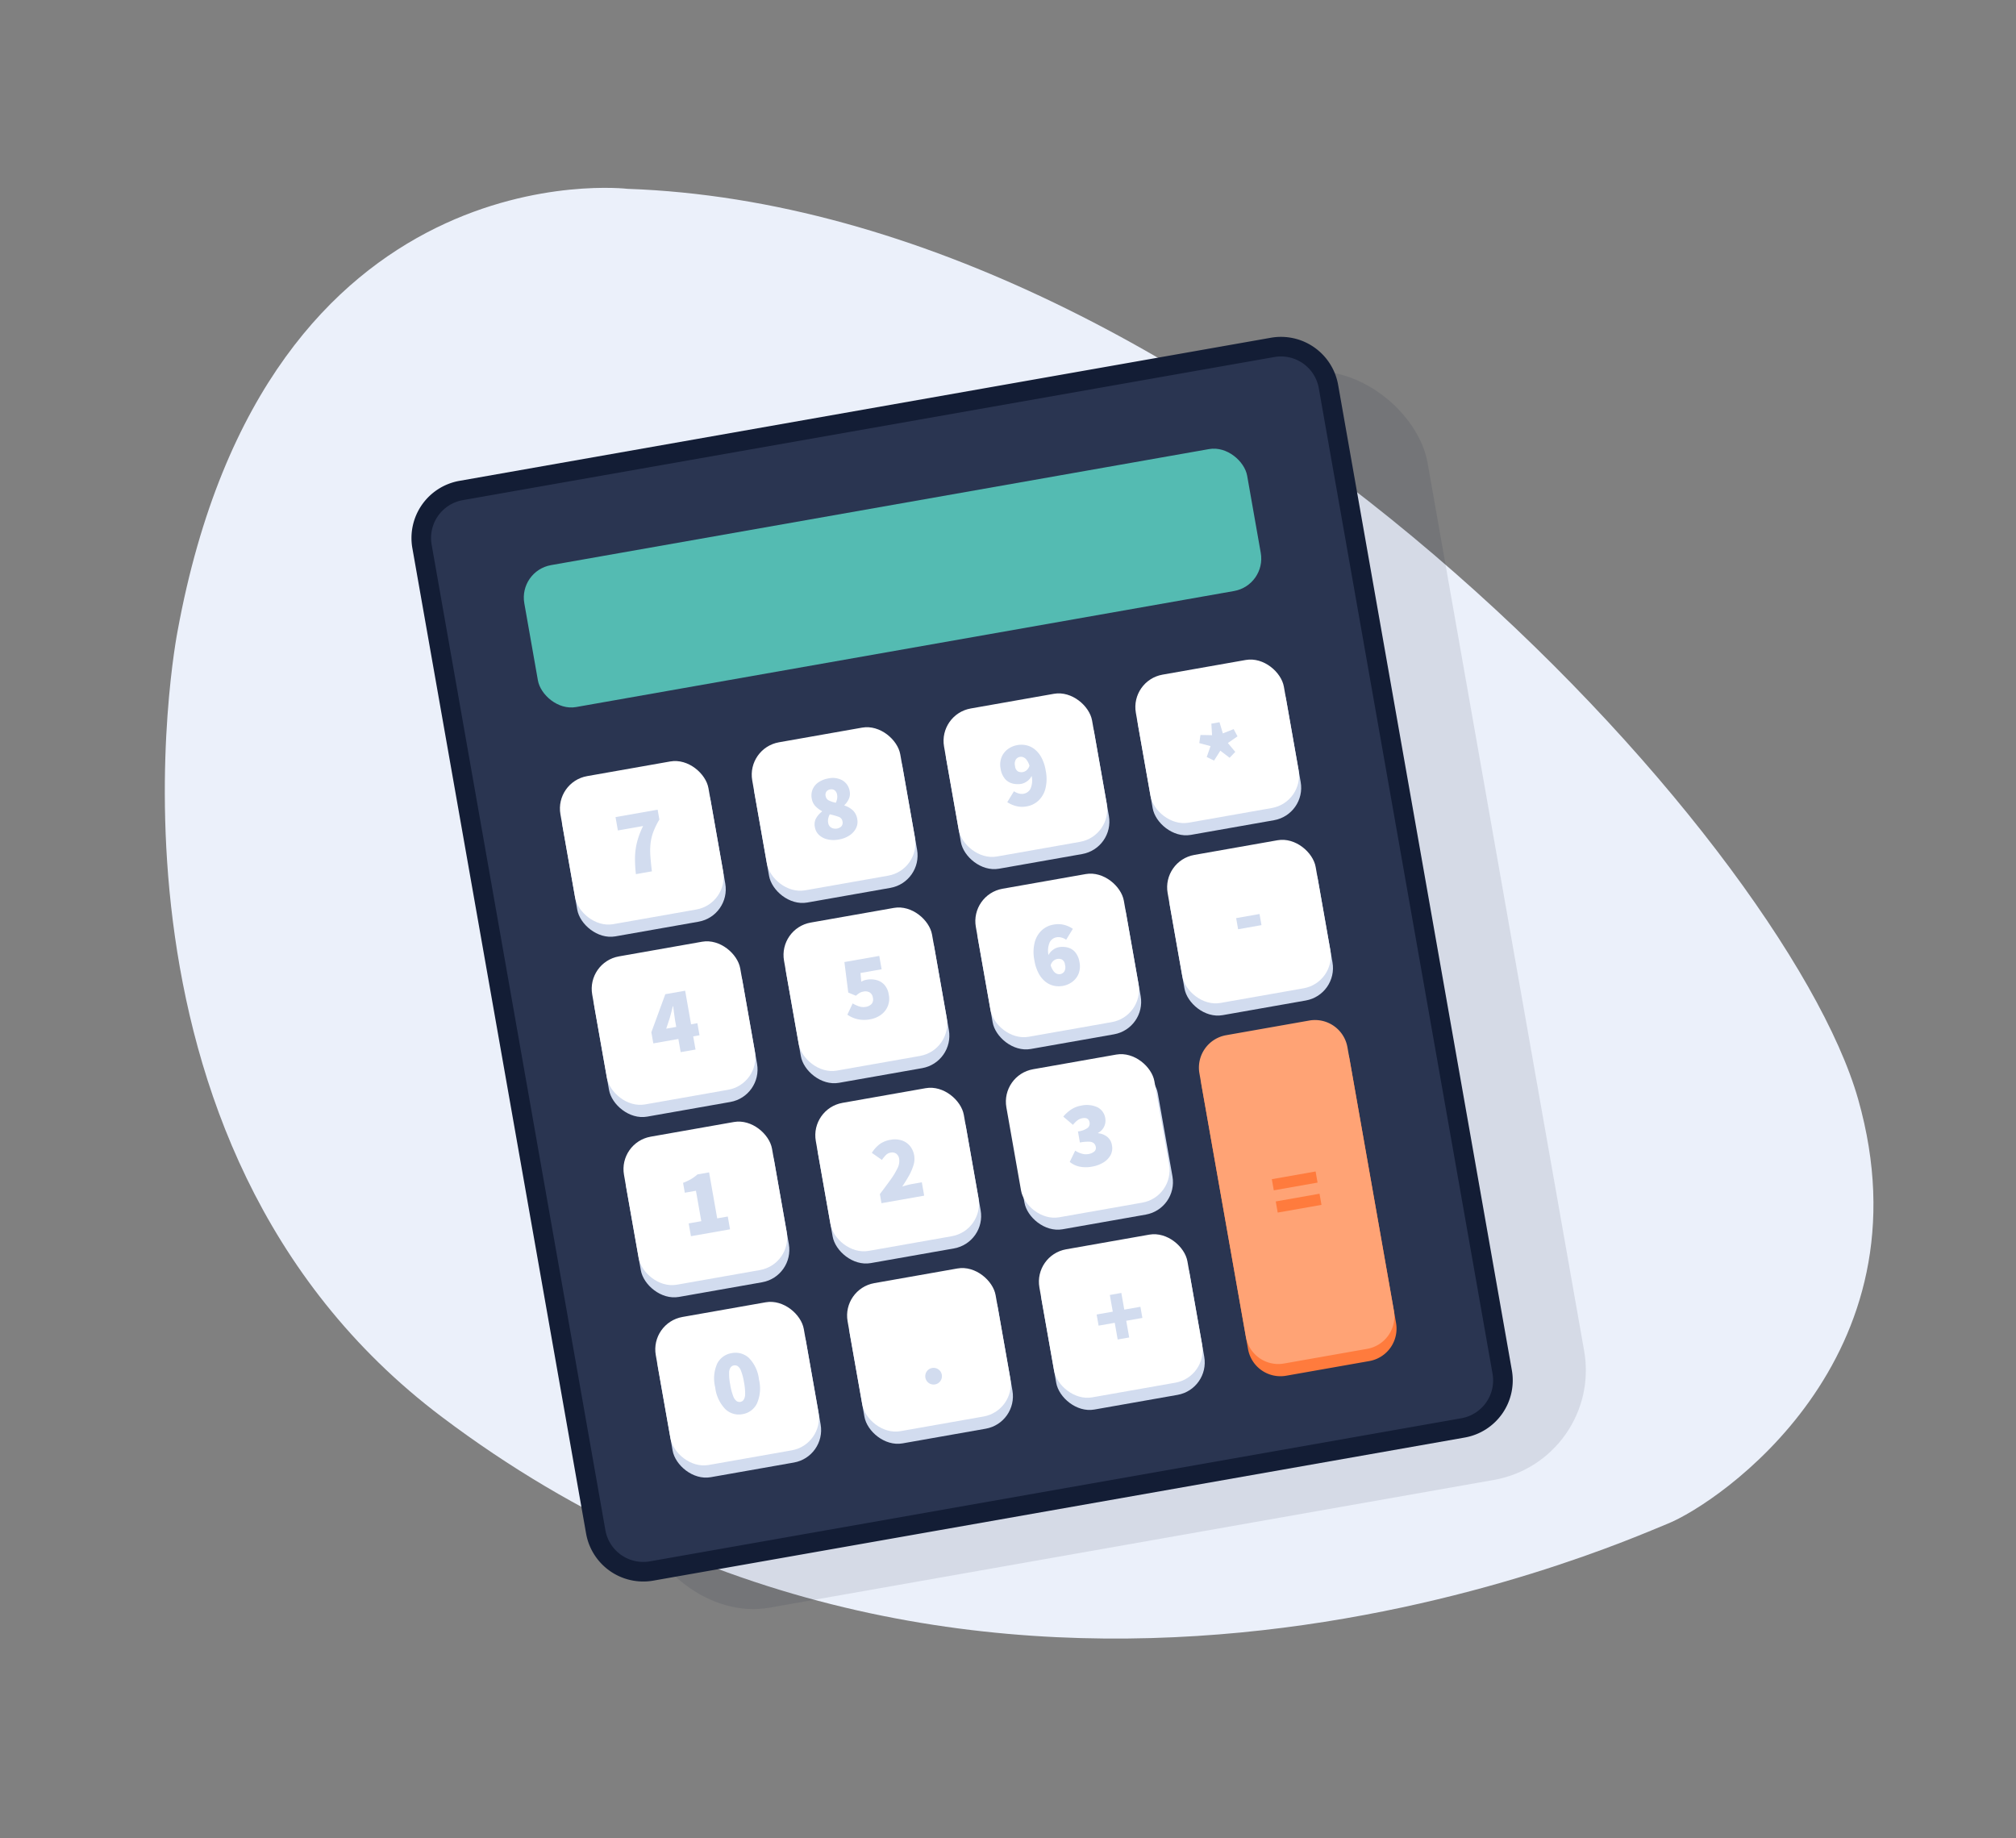 <?xml version="1.0" encoding="utf-8"?>
<svg xmlns="http://www.w3.org/2000/svg" width="181" height="165" viewBox="0 0 181 165">
  <rect x="0" y="0" width="181" height="165" fill="#808080" stroke="none"/>
  <g transform="translate(-286 -3827)">
    <path d="M1.142,39.807S-7.9,85.643,24.883,110.343c49.077,36.979,105.461,11.413,110.025,9.587s23.741-14.837,17.12-38.121S93.82,1.915,41.546.088C41.546.088,9.132-3.792,1.142,39.807Z" transform="translate(300.798 3843.864)" fill="#ebf0fa"/>
    <rect width="86.035" height="100.954" rx="10" transform="translate(327.706 3873.64) rotate(-10)" fill="#131d35" opacity="0.1"/>
    <g transform="translate(372.378 3913.108) rotate(-10)">
      <g transform="translate(-42.198 -50.126)">
        <g transform="translate(0 0)">
          <rect width="82.638" height="98.494" rx="4.328" transform="translate(0.879 0.879)" fill="#2a3551"/>
          <path d="M79.189,100.252H5.207A5.213,5.213,0,0,1,0,95.045V5.207A5.213,5.213,0,0,1,5.207,0H79.189A5.213,5.213,0,0,1,84.4,5.207V95.045A5.213,5.213,0,0,1,79.189,100.252ZM5.207,1.758A3.452,3.452,0,0,0,1.759,5.207V95.045a3.453,3.453,0,0,0,3.449,3.449H79.189a3.453,3.453,0,0,0,3.449-3.449V5.207a3.452,3.452,0,0,0-3.449-3.449Z" fill="#131d35"/>
        </g>
        <rect width="65.901" height="12.938" rx="2.956" transform="translate(9.039 8.879)" fill="#54bbb2"/>
        <rect width="13.495" height="13.495" rx="2.956" transform="translate(8.943 29.208)" fill="#d2dcef"/>
        <rect width="13.495" height="13.495" rx="2.956" transform="translate(26.43 29.208)" fill="#d2dcef"/>
        <rect width="13.495" height="13.495" rx="2.956" transform="translate(43.917 29.208)" fill="#d2dcef"/>
        <rect width="13.495" height="13.495" rx="2.956" transform="translate(61.403 29.208)" fill="#d2dcef"/>
        <g transform="translate(8.943 45.641)">
          <rect width="13.495" height="13.495" rx="2.956" fill="#d2dcef"/>
          <rect width="13.495" height="13.495" rx="2.956" transform="translate(17.487 0)" fill="#d2dcef"/>
          <rect width="13.495" height="13.495" rx="2.956" transform="translate(34.973 0)" fill="#d2dcef"/>
          <rect width="13.495" height="13.495" rx="2.956" transform="translate(52.46 0)" fill="#d2dcef"/>
        </g>
        <rect width="13.495" height="13.495" rx="2.956" transform="translate(8.943 62.075)" fill="#d2dcef"/>
        <rect width="13.495" height="13.495" rx="2.956" transform="translate(26.43 62.075)" fill="#d2dcef"/>
        <rect width="13.495" height="13.495" rx="2.956" transform="translate(43.917 62.075)" fill="#d2dcef"/>
        <rect width="13.495" height="13.495" rx="2.956" transform="translate(8.943 78.508)" fill="#d2dcef"/>
        <rect width="13.495" height="13.495" rx="2.956" transform="translate(26.43 78.508)" fill="#d2dcef"/>
        <rect width="13.495" height="13.495" rx="2.956" transform="translate(43.917 78.508)" fill="#d2dcef"/>
        <path d="M10.538,0H2.956A2.956,2.956,0,0,0,0,2.956V26.972a2.956,2.956,0,0,0,2.956,2.956h7.582a2.956,2.956,0,0,0,2.956-2.956V2.956A2.956,2.956,0,0,0,10.538,0Z" transform="translate(61.403 62.075)" fill="#ff7b3d"/>
        <rect width="13.495" height="13.495" rx="2.956" transform="translate(8.943 28.095)" fill="#fff"/>
        <rect width="13.495" height="13.495" rx="2.956" transform="translate(26.43 28.095)" fill="#fff"/>
        <rect width="13.495" height="13.495" rx="2.956" transform="translate(43.917 28.095)" fill="#fff"/>
        <rect width="13.495" height="13.495" rx="2.956" transform="translate(61.403 28.095)" fill="#fff"/>
        <rect width="13.495" height="13.495" rx="2.956" transform="translate(8.943 44.528)" fill="#fff"/>
        <rect width="13.495" height="13.495" rx="2.956" transform="translate(26.43 44.528)" fill="#fff"/>
        <rect width="13.495" height="13.495" rx="2.956" transform="translate(43.917 44.528)" fill="#fff"/>
        <rect width="13.495" height="13.495" rx="2.956" transform="translate(61.403 44.528)" fill="#fff"/>
        <rect width="13.495" height="13.495" rx="2.956" transform="translate(8.943 60.962)" fill="#fff"/>
        <rect width="13.495" height="13.495" rx="2.956" transform="translate(26.43 60.962)" fill="#fff"/>
        <rect width="13.495" height="13.495" rx="2.956" transform="translate(43.804 60.962)" fill="#fff"/>
        <rect width="13.495" height="13.495" rx="2.956" transform="translate(8.943 77.396)" fill="#fff"/>
        <rect width="13.495" height="13.495" rx="2.956" transform="translate(26.43 77.396)" fill="#fff"/>
        <rect width="13.495" height="13.495" rx="2.956" transform="translate(43.917 77.396)" fill="#fff"/>
        <path d="M10.538,0H2.956A2.956,2.956,0,0,0,0,2.956V26.972a2.956,2.956,0,0,0,2.956,2.956h7.582a2.956,2.956,0,0,0,2.956-2.956V2.956A2.956,2.956,0,0,0,10.538,0Z" transform="translate(61.403 60.962)" fill="#ffa375"/>
        <path d="M2,5.563A1.741,1.741,0,0,1,.554,4.849,3.37,3.37,0,0,1,0,2.757,3.257,3.257,0,0,1,.554.689,1.764,1.764,0,0,1,2,0,1.759,1.759,0,0,1,3.437.693a3.257,3.257,0,0,1,.554,2.063,3.368,3.368,0,0,1-.554,2.093A1.741,1.741,0,0,1,2,5.563ZM2,4.447a.463.463,0,0,0,.313-.127.946.946,0,0,0,.228-.491,5.08,5.08,0,0,0,.084-1.073A4.9,4.9,0,0,0,2.537,1.7a.846.846,0,0,0-.228-.465.485.485,0,0,0-.626,0,.839.839,0,0,0-.228.465A4.894,4.894,0,0,0,1.37,2.757,5.077,5.077,0,0,0,1.455,3.83a.938.938,0,0,0,.228.491A.463.463,0,0,0,2,4.447Z" transform="translate(13.695 81.361)" fill="#d2dcef"/>
        <path d="M0,5.361V4.194H1.15V1.421H.135v-.9A4.992,4.992,0,0,0,.913.309,3.762,3.762,0,0,0,1.539,0H2.6V4.194h.964V5.361Z" transform="translate(13.906 65.028)" fill="#d2dcef"/>
        <path d="M.068,5.462V4.634Q.7,4.051,1.214,3.552a6.711,6.711,0,0,0,.808-.921,1.4,1.4,0,0,0,.3-.787.713.713,0,0,0-.182-.537.667.667,0,0,0-.478-.173.773.773,0,0,0-.473.156,3.588,3.588,0,0,0-.406.351L0,.862A3.016,3.016,0,0,1,.846.207,2.285,2.285,0,0,1,1.861,0a2.042,2.042,0,0,1,.955.215,1.609,1.609,0,0,1,.651.613,1.784,1.784,0,0,1,.237.931,1.9,1.9,0,0,1-.232.879,4.927,4.927,0,0,1-.588.875q-.355.426-.719.8c.135-.017.288-.032.461-.047s.317-.021.436-.021h.9V5.462Z" transform="translate(31.198 64.978)" fill="#d2dcef"/>
        <path d="M1.911,5.564a2.883,2.883,0,0,1-1.129-.2A2.086,2.086,0,0,1,0,4.8l.659-.914a2.188,2.188,0,0,0,.528.368,1.284,1.284,0,0,0,.571.14,1.1,1.1,0,0,0,.567-.127.415.415,0,0,0,.211-.381.583.583,0,0,0-.1-.346.664.664,0,0,0-.385-.22,3.514,3.514,0,0,0-.85-.076V2.232a1.788,1.788,0,0,0,.922-.165.509.509,0,0,0,.245-.444q0-.49-.558-.49a1.042,1.042,0,0,0-.478.109,2.432,2.432,0,0,0-.469.33L.135.694A3.339,3.339,0,0,1,.96.182,2.32,2.32,0,0,1,1.877,0,2.32,2.32,0,0,1,3.294.393a1.314,1.314,0,0,1,.528,1.121A1.235,1.235,0,0,1,2.96,2.672v.034a1.57,1.57,0,0,1,.744.457,1.2,1.2,0,0,1,.287.829,1.31,1.31,0,0,1-.287.858,1.786,1.786,0,0,1-.761.533A2.854,2.854,0,0,1,1.911,5.564Z" transform="translate(48.556 64.927)" fill="#d2dcef"/>
        <path d="M2.283,5.361V4.16H0V3.146L1.826,0h1.81V3.062h.575v1.1H3.636v1.2Zm-.913-2.3h.913V2.453q0-.271.021-.635t.03-.634H2.3c-.068.157-.138.317-.211.477s-.15.323-.228.487Z" transform="translate(13.585 48.595)" fill="#d2dcef"/>
        <path d="M1.945,5.463A2.743,2.743,0,0,1,.808,5.247,2.694,2.694,0,0,1,0,4.7l.642-.914a2.931,2.931,0,0,0,.52.36,1.176,1.176,0,0,0,.562.148.906.906,0,0,0,.588-.169A.638.638,0,0,0,2.52,3.6a.646.646,0,0,0-.2-.52.782.782,0,0,0-.524-.173,1.076,1.076,0,0,0-.355.051,2.2,2.2,0,0,0-.389.2L.423,2.757.558,0H3.737V1.218H1.81L1.742,2A1.445,1.445,0,0,1,2,1.928a1.729,1.729,0,0,1,.249-.017,2.058,2.058,0,0,1,.858.178,1.439,1.439,0,0,1,.63.545,1.694,1.694,0,0,1,.237.934,1.768,1.768,0,0,1-1.019,1.67A2.281,2.281,0,0,1,1.945,5.463Z" transform="translate(31.19 48.544)" fill="#d2dcef"/>
        <path d="M2.1,5.564a2.029,2.029,0,0,1-.761-.148,1.843,1.843,0,0,1-.672-.469,2.353,2.353,0,0,1-.482-.833A3.721,3.721,0,0,1,0,2.875,3.658,3.658,0,0,1,.313,1.264a2.233,2.233,0,0,1,.82-.951A2.028,2.028,0,0,1,2.216,0a2.252,2.252,0,0,1,.993.2A2.379,2.379,0,0,1,3.89.677l-.761.862a1.149,1.149,0,0,0-.355-.257,1.011,1.011,0,0,0-.456-.114.862.862,0,0,0-.668.317,1.892,1.892,0,0,0-.321,1.129,1.244,1.244,0,0,1,.495-.4,1.29,1.29,0,0,1,.512-.135,1.91,1.91,0,0,1,.824.173,1.318,1.318,0,0,1,.584.541,1.844,1.844,0,0,1,.215.943,1.836,1.836,0,0,1-.254.985,1.681,1.681,0,0,1-.677.625A2.015,2.015,0,0,1,2.1,5.564ZM2.046,3.095a.749.749,0,0,0-.372.106.814.814,0,0,0-.313.351,1.753,1.753,0,0,0,.173.575.679.679,0,0,0,.258.279.579.579,0,0,0,.271.076.573.573,0,0,0,.4-.161.78.78,0,0,0,.173-.584.6.6,0,0,0-.182-.515A.7.7,0,0,0,2.046,3.095Z" transform="translate(48.573 48.494)" fill="#d2dcef"/>
        <path d="M.914,5.361A11.244,11.244,0,0,1,1.1,3.839a6.078,6.078,0,0,1,.419-1.306A7.389,7.389,0,0,1,2.3,1.218H0V0H3.839V.9A6.794,6.794,0,0,0,3.1,1.916a4.423,4.423,0,0,0-.418.972,6.28,6.28,0,0,0-.207,1.091q-.064.6-.105,1.383Z" transform="translate(13.771 32.161)" fill="#d2dcef"/>
        <path d="M1.911,5.564a2.464,2.464,0,0,1-.977-.186A1.648,1.648,0,0,1,.25,4.862,1.243,1.243,0,0,1,0,4.092a1.154,1.154,0,0,1,.25-.769,2.108,2.108,0,0,1,.63-.5V2.791a2.3,2.3,0,0,1-.512-.55,1.284,1.284,0,0,1-.2-.718A1.439,1.439,0,0,1,.4.706,1.457,1.457,0,0,1,1.032.182,2.255,2.255,0,0,1,1.962,0,1.78,1.78,0,0,1,3.175.4a1.367,1.367,0,0,1,.461,1.086,1.118,1.118,0,0,1-.2.651,1.73,1.73,0,0,1-.486.474v.034a2.052,2.052,0,0,1,.659.546,1.361,1.361,0,0,1,.262.866,1.275,1.275,0,0,1-.245.769,1.676,1.676,0,0,1-.685.538A2.493,2.493,0,0,1,1.911,5.564Zm.034-1a.671.671,0,0,0,.414-.127.506.506,0,0,0,.169-.431.5.5,0,0,0-.266-.452,6.818,6.818,0,0,0-.74-.359,1.178,1.178,0,0,0-.2.33,1.035,1.035,0,0,0-.08.4.57.57,0,0,0,.211.478A.775.775,0,0,0,1.945,4.566Zm.287-2.3a1.406,1.406,0,0,0,.178-.334,1.01,1.01,0,0,0,.059-.343.621.621,0,0,0-.143-.436A.515.515,0,0,0,1.928,1a.519.519,0,0,0-.343.122.493.493,0,0,0-.148.4.52.52,0,0,0,.207.427A2.351,2.351,0,0,0,2.232,2.266Z" transform="translate(31.241 32.06)" fill="#d2dcef"/>
        <path d="M1.742,5.564a2.191,2.191,0,0,1-.985-.207,2.693,2.693,0,0,1-.689-.469l.761-.862a1.315,1.315,0,0,0,.355.254.988.988,0,0,0,.457.119.869.869,0,0,0,.676-.317A1.854,1.854,0,0,0,2.63,2.951a1.253,1.253,0,0,1-.491.4,1.276,1.276,0,0,1-.516.136A1.908,1.908,0,0,1,.8,3.311a1.317,1.317,0,0,1-.583-.542A1.843,1.843,0,0,1,0,1.826,1.834,1.834,0,0,1,.254.842,1.675,1.675,0,0,1,.931.216,2.014,2.014,0,0,1,1.861,0a2.05,2.05,0,0,1,.761.148,1.854,1.854,0,0,1,.672.469,2.369,2.369,0,0,1,.482.833,3.72,3.72,0,0,1,.182,1.239A3.648,3.648,0,0,1,3.645,4.3a2.231,2.231,0,0,1-.82.952A2.029,2.029,0,0,1,1.742,5.564ZM1.319,1.826a.6.6,0,0,0,.182.516.7.7,0,0,0,.41.127.715.715,0,0,0,.376-.11A.866.866,0,0,0,2.6,2.012a1.718,1.718,0,0,0-.173-.579.693.693,0,0,0-.254-.275.564.564,0,0,0-.676.085A.78.78,0,0,0,1.319,1.826Z" transform="translate(48.573 32.06)" fill="#d2dcef"/>
        <path d="M1.471,4.059V2.537H0V1.522H1.471V0H2.52V1.522H3.991V2.537H2.52V4.059Z" transform="translate(48.556 82.114)" fill="#d2dcef"/>
        <path d="M0,1.014V0H2.131V1.014Z" transform="translate(67.07 50.768)" fill="#d2dcef"/>
        <path d="M0,1.015V0H3.991V1.015ZM0,3.044V2.029H3.991V3.044Z" transform="translate(66.155 74.404)" fill="#ff7b3d"/>
        <path d="M1.032,3.306.44,2.875l.507-.9L0,1.53l.228-.7,1.023.2L1.37,0h.744l.118,1.04L3.255.829l.229.7-.956.44.516.9-.592.431-.71-.77Z" transform="translate(66.54 33.189)" fill="#d2dcef"/>
        <circle cx="0.751" cy="0.751" r="0.751" transform="translate(32.427 85.797)" fill="#d2dcef"/>
      </g>
    </g>
    <rect width="181" height="165" transform="translate(286 3827)" fill="none"/>
  </g>
</svg>